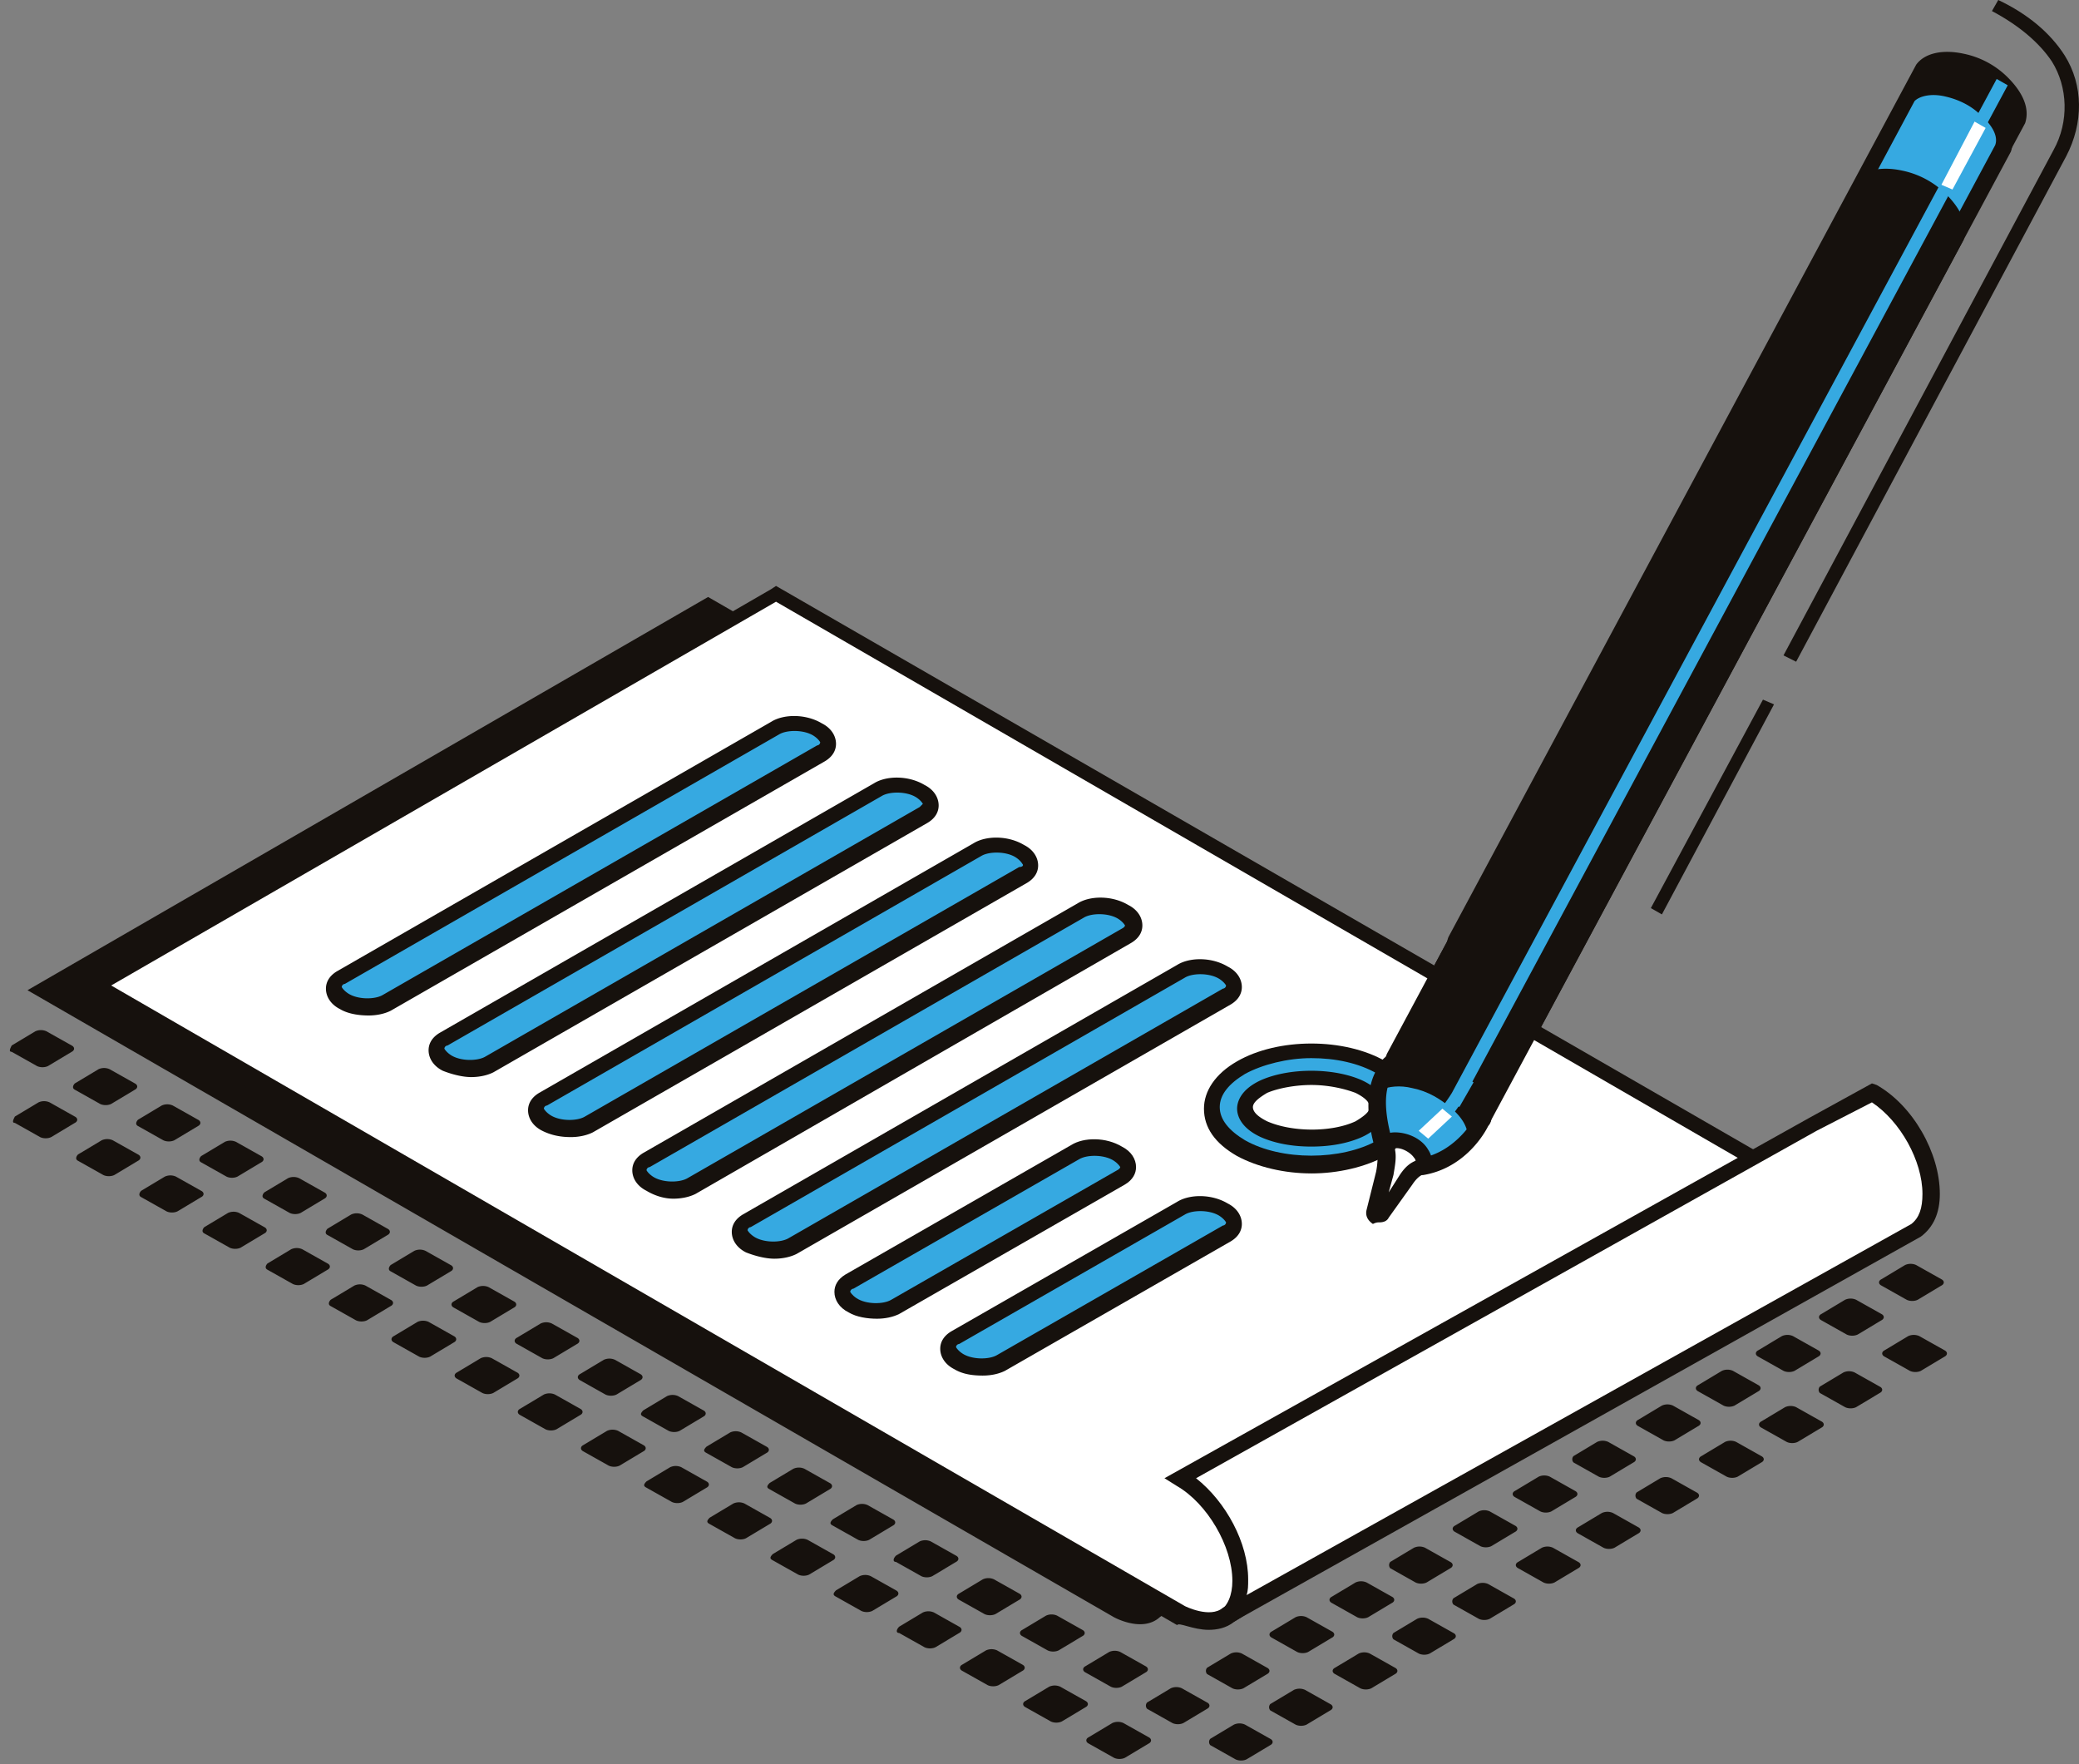 <svg xmlns="http://www.w3.org/2000/svg" width="165" height="140" fill="none"><rect width="100%" height="100%" fill="#808080" stroke="none"/><path fill="#16110D" d="m149.318 102.018 2.005 1.128c.25.125.626.125.877 0l1.88-1.128c.251-.126.251-.376 0-.501l-2.005-1.128a1.067 1.067 0 0 0-.878 0l-1.879 1.128c-.251.125-.251.375 0 .501ZM149.568 107.658l2.006 1.128c.25.125.626.125.877 0l1.88-1.128c.25-.126.25-.376 0-.502l-2.005-1.128a1.075 1.075 0 0 0-.878 0l-1.88 1.128c-.25.126-.25.376 0 .502ZM144.555 104.775l2.005 1.128c.251.125.627.125.878 0l1.88-1.128c.25-.125.25-.376 0-.501l-2.006-1.128a1.065 1.065 0 0 0-.877 0l-1.88 1.128c-.251.125-.251.376 0 .501ZM144.43 110.54l2.005 1.128c.25.126.627.126.877 0l1.88-1.128c.251-.125.251-.376 0-.501l-2.005-1.128a1.072 1.072 0 0 0-.877 0l-1.88 1.128a.38.38 0 0 0 0 .501ZM139.542 107.658l2.005 1.128c.251.125.627.125.878 0l1.879-1.128c.251-.126.251-.376 0-.502l-2.005-1.128a1.072 1.072 0 0 0-.877 0l-1.88 1.128c-.251.126-.251.376 0 .502ZM139.793 113.297l2.005 1.128c.251.126.627.126.877 0l1.88-1.128c.251-.125.251-.375 0-.501l-2.005-1.128a1.072 1.072 0 0 0-.877 0l-1.88 1.128c-.251.126-.251.376 0 .501ZM134.78 110.415l2.005 1.128c.25.125.626.125.877 0l1.88-1.128c.251-.125.251-.376 0-.501l-2.005-1.128a1.065 1.065 0 0 0-.877 0l-1.88 1.128c-.251.125-.251.376 0 .501ZM135.03 116.055l2.005 1.128c.251.125.627.125.878 0l1.879-1.128c.251-.126.251-.376 0-.502l-2.005-1.128a1.072 1.072 0 0 0-.877 0l-1.88 1.128c-.251.126-.251.376 0 .502ZM130.017 113.172l2.005 1.128c.251.125.627.125.877 0l1.88-1.128c.251-.125.251-.376 0-.501l-2.005-1.128a1.072 1.072 0 0 0-.877 0l-1.88 1.128c-.251.125-.251.376 0 .501ZM129.891 118.937l2.006 1.128c.25.125.626.125.877 0l1.88-1.128c.251-.125.251-.376 0-.501l-2.005-1.128a1.075 1.075 0 0 0-.878 0l-1.88 1.128a.382.382 0 0 0 0 .501ZM124.879 116.055l2.005 1.128c.25.125.627.125.877 0l1.88-1.128c.251-.126.251-.376 0-.502l-2.005-1.128a1.075 1.075 0 0 0-.878 0l-1.879 1.128a.38.38 0 0 0 0 .502ZM125.255 121.695l2.005 1.128c.251.125.626.125.877 0l1.88-1.128c.251-.126.251-.376 0-.502l-2.005-1.128a1.072 1.072 0 0 0-.877 0l-1.88 1.128c-.251.126-.251.376 0 .502ZM120.241 118.812l2.006 1.128c.25.125.626.125.877 0l1.88-1.128c.251-.125.251-.376 0-.501l-2.005-1.128a1.067 1.067 0 0 0-.878 0l-1.88 1.128c-.25.125-.25.376 0 .501ZM120.492 124.452l2.005 1.128c.251.125.627.125.877 0l1.88-1.128c.251-.126.251-.376 0-.502l-2.005-1.127a1.065 1.065 0 0 0-.877 0l-1.88 1.127c-.251.126-.251.376 0 .502ZM115.479 121.569l2.005 1.128c.251.125.627.125.877 0l1.88-1.128c.251-.125.251-.376 0-.501l-2.005-1.128a1.072 1.072 0 0 0-.877 0l-1.88 1.128c-.251.125-.251.376 0 .501ZM115.354 127.334l2.005 1.128c.25.126.626.126.877 0l1.88-1.128c.251-.125.251-.376 0-.501l-2.005-1.128a1.075 1.075 0 0 0-.878 0l-1.879 1.128a.38.38 0 0 0 0 .501ZM110.34 124.452l2.005 1.128c.251.125.627.125.878 0l1.88-1.128c.25-.126.25-.376 0-.502l-2.006-1.127a1.065 1.065 0 0 0-.877 0l-1.88 1.127a.383.383 0 0 0 0 .502ZM110.591 130.091l2.005 1.128c.251.126.627.126.877 0l1.88-1.128c.251-.125.251-.376 0-.501l-2.005-1.128a1.072 1.072 0 0 0-.877 0l-1.88 1.128a.38.38 0 0 0 0 .501ZM105.703 127.209l2.005 1.128c.251.125.627.125.878 0l1.88-1.128c.25-.125.25-.376 0-.501l-2.006-1.128a1.065 1.065 0 0 0-.877 0l-1.88 1.128c-.251.125-.251.376 0 .501ZM105.954 132.849l2.005 1.128c.251.125.627.125.878 0l1.88-1.128c.25-.126.25-.376 0-.502l-2.006-1.128a1.072 1.072 0 0 0-.877 0l-1.88 1.128c-.251.126-.251.376 0 .502ZM100.941 129.966l2.005 1.128c.251.126.627.126.877 0l1.88-1.128c.251-.125.251-.376 0-.501l-2.005-1.128a1.072 1.072 0 0 0-.877 0l-1.88 1.128c-.251.125-.251.376 0 .501ZM100.815 135.731l2.006 1.128c.25.126.626.126.877 0l1.88-1.128c.251-.125.251-.376 0-.501l-2.005-1.128a1.075 1.075 0 0 0-.878 0l-1.88 1.128a.382.382 0 0 0 0 .501ZM95.802 132.849l2.005 1.128c.251.125.627.125.878 0l1.88-1.128c.25-.126.25-.376 0-.502l-2.005-1.128a1.073 1.073 0 0 0-.878 0l-1.88 1.128a.382.382 0 0 0 0 .502ZM96.053 138.489l2.005 1.127c.25.126.627.126.877 0l1.88-1.127c.251-.126.251-.376 0-.502l-2.005-1.128a1.073 1.073 0 0 0-.877 0l-1.88 1.128a.382.382 0 0 0 0 .502ZM91.04 135.606l2.005 1.128c.25.125.626.125.877 0l1.88-1.128c.25-.125.25-.376 0-.501l-2.005-1.128a1.065 1.065 0 0 0-.878 0l-1.88 1.128a.38.38 0 0 0 0 .501ZM86.152 132.723l2.005 1.128c.25.126.627.126.877 0l1.88-1.128c.251-.125.251-.375 0-.501l-2.005-1.128a1.073 1.073 0 0 0-.877 0l-1.88 1.128c-.25.126-.25.376 0 .501ZM81.138 129.841l2.005 1.128c.251.125.627.125.878 0l1.88-1.128c.25-.125.25-.376 0-.501l-2.005-1.128a1.066 1.066 0 0 0-.878 0l-1.88 1.128c-.25.125-.25.376 0 .501ZM76.125 126.958l2.006 1.128c.25.126.626.126.877 0l1.88-1.128c.25-.125.25-.376 0-.501l-2.005-1.128a1.073 1.073 0 0 0-.878 0l-1.88 1.128c-.25.125-.25.376 0 .501ZM71.112 123.95l2.005 1.128c.25.126.627.126.878 0l1.88-1.128c.25-.125.25-.376 0-.501l-2.006-1.128a1.073 1.073 0 0 0-.877 0l-1.88 1.128c-.25.251-.25.501 0 .501ZM66.099 121.068l2.005 1.128c.25.125.627.125.878 0l1.88-1.128c.25-.125.25-.376 0-.501l-2.006-1.128a1.066 1.066 0 0 0-.877 0l-1.88 1.128c-.25.25-.25.376 0 .501ZM61.086 118.185l2.005 1.128c.25.126.627.126.877 0l1.88-1.128c.251-.125.251-.376 0-.501l-2.005-1.128a1.073 1.073 0 0 0-.877 0l-1.88 1.128c-.25.251-.25.376 0 .501ZM56.073 115.303l2.005 1.128c.25.125.627.125.877 0l1.88-1.128c.25-.126.25-.376 0-.502l-2.005-1.128a1.073 1.073 0 0 0-.877 0l-1.88 1.128c-.251.251-.251.376 0 .502ZM51.06 112.42l2.005 1.128c.25.125.627.125.877 0l1.88-1.128c.25-.125.25-.376 0-.501l-2.005-1.128a1.073 1.073 0 0 0-.877 0l-1.88 1.128c-.251.25-.251.376 0 .501ZM46.046 109.538l2.005 1.128c.251.125.627.125.878 0l1.88-1.128c.25-.126.25-.376 0-.502l-2.005-1.128a1.073 1.073 0 0 0-.878 0l-1.88 1.128c-.25.126-.25.376 0 .502ZM41.033 106.655l2.005 1.128c.251.125.627.125.878 0l1.88-1.128c.25-.125.25-.376 0-.501l-2.006-1.128a1.066 1.066 0 0 0-.877 0l-1.88 1.128c-.25.125-.25.376 0 .501ZM36.02 103.772l2.005 1.128c.251.126.627.126.878 0l1.88-1.128c.25-.125.25-.376 0-.501l-2.005-1.128a1.073 1.073 0 0 0-.878 0l-1.88 1.128c-.25.125-.25.376 0 .501ZM86.403 138.363l2.005 1.128c.25.126.626.126.877 0l1.88-1.128c.25-.125.25-.376 0-.501l-2.005-1.128a1.073 1.073 0 0 0-.877 0l-1.88 1.128c-.251.125-.251.376 0 .501ZM81.39 135.481l2.005 1.128c.25.125.626.125.877 0l1.88-1.128c.25-.126.25-.376 0-.502l-2.005-1.128a1.073 1.073 0 0 0-.878 0l-1.88 1.128c-.25.126-.25.376 0 .502ZM76.376 132.598l2.005 1.128c.251.125.627.125.878 0l1.88-1.128c.25-.125.25-.376 0-.501l-2.006-1.128a1.073 1.073 0 0 0-.877 0l-1.88 1.128c-.25.125-.25.376 0 .501ZM71.363 129.59l2.006 1.128c.25.125.626.125.877 0l1.88-1.128c.25-.125.25-.376 0-.501l-2.005-1.128a1.073 1.073 0 0 0-.878 0l-1.88 1.128c-.25.251-.25.501 0 .501ZM66.35 126.708l2.005 1.128c.25.125.627.125.877 0l1.88-1.128c.251-.126.251-.376 0-.502l-2.005-1.128a1.073 1.073 0 0 0-.877 0l-1.88 1.128c-.25.251-.25.376 0 .502ZM61.337 123.825l2.005 1.128c.25.125.627.125.877 0l1.88-1.128c.25-.125.25-.376 0-.501l-2.005-1.128a1.073 1.073 0 0 0-.877 0l-1.88 1.128c-.251.25-.251.376 0 .501ZM56.324 120.943l2.005 1.127c.25.126.627.126.877 0l1.88-1.127c.25-.126.25-.376 0-.502l-2.005-1.128a1.073 1.073 0 0 0-.877 0l-1.88 1.128c-.25.251-.25.376 0 .502ZM51.31 118.06l2.006 1.128c.25.125.626.125.877 0l1.88-1.128c.25-.125.25-.376 0-.501l-2.005-1.128a1.065 1.065 0 0 0-.877 0l-1.88 1.128c-.251.25-.251.376 0 .501ZM46.297 115.177l2.006 1.128c.25.126.626.126.877 0l1.88-1.128c.25-.125.25-.376 0-.501l-2.005-1.128a1.073 1.073 0 0 0-.878 0l-1.88 1.128c-.25.125-.25.376 0 .501ZM41.284 112.295l2.005 1.128c.251.125.627.125.878 0l1.88-1.128c.25-.126.25-.376 0-.502l-2.006-1.128a1.073 1.073 0 0 0-.877 0l-1.88 1.128c-.25.126-.25.376 0 .502ZM36.271 109.412l2.005 1.128c.25.126.627.126.877 0l1.88-1.128c.251-.125.251-.376 0-.501l-2.005-1.128a1.073 1.073 0 0 0-.877 0l-1.88 1.128c-.25.125-.25.376 0 .501ZM31.258 106.53l2.005 1.128c.25.125.627.125.877 0l1.88-1.128c.25-.126.25-.376 0-.502l-2.005-1.128a1.073 1.073 0 0 0-.877 0l-1.88 1.128c-.25.126-.25.376 0 .502ZM25.994 98.007l2.005 1.128c.25.126.627.126.877 0l1.88-1.128c.25-.125.25-.376 0-.501l-2.005-1.128a1.071 1.071 0 0 0-.878 0l-1.88 1.128c-.125.125-.25.376 0 .501ZM31.007 100.89l2.005 1.128c.25.125.627.125.877 0l1.88-1.128c.25-.125.25-.376 0-.501l-2.005-1.128a1.07 1.07 0 0 0-.877 0l-1.88 1.128c-.126.125-.25.376 0 .501ZM20.98 95.125l2.006 1.128c.25.125.627.125.877 0l1.88-1.128c.25-.126.25-.376 0-.501l-2.005-1.128a1.071 1.071 0 0 0-.878 0l-1.88 1.128c-.125.125-.25.375 0 .5ZM15.967 92.242l2.006 1.128c.25.126.626.126.877 0l1.88-1.128c.25-.125.25-.376 0-.501l-2.005-1.128a1.07 1.07 0 0 0-.878 0l-1.88 1.128c-.125.125-.25.376 0 .501ZM10.954 89.36l2.005 1.128c.251.125.627.125.878 0l1.88-1.128c.25-.126.25-.376 0-.502l-2.005-1.128a1.071 1.071 0 0 0-.878 0l-1.88 1.128c-.125.126-.25.376 0 .502ZM5.94 86.477l2.006 1.128c.25.125.627.125.877 0l1.88-1.128c.251-.125.251-.376 0-.501l-2.005-1.128a1.07 1.07 0 0 0-.877 0l-1.88 1.128c-.126.125-.25.376 0 .501ZM.928 83.47l2.005 1.127c.251.126.627.126.878 0l1.88-1.128c.25-.125.25-.376 0-.501L3.685 81.84a1.071 1.071 0 0 0-.877 0l-1.88 1.128c-.125.25-.25.501 0 .501ZM21.232 100.764l2.005 1.128c.25.126.627.126.877 0l1.88-1.128c.25-.125.25-.375 0-.501l-2.005-1.128a1.07 1.07 0 0 0-.877 0l-1.88 1.128c-.126.126-.25.376 0 .501ZM26.245 103.647l2.005 1.128c.25.125.627.125.877 0l1.88-1.128c.251-.125.251-.376 0-.501l-2.005-1.128a1.065 1.065 0 0 0-.877 0l-1.88 1.128c-.125.125-.25.376 0 .501ZM16.218 97.882l2.006 1.128c.25.125.626.125.877 0l1.88-1.128c.25-.125.25-.376 0-.501l-2.006-1.128a1.07 1.07 0 0 0-.877 0l-1.88 1.128c-.125.125-.25.376 0 .501ZM11.205 95l2.005 1.127c.251.126.627.126.878 0L15.968 95c.25-.125.25-.376 0-.501l-2.006-1.128a1.07 1.07 0 0 0-.877 0l-1.88 1.128c-.125.125-.25.376 0 .501ZM6.192 92.117l2.005 1.128c.251.125.627.125.878 0l1.88-1.128c.25-.125.25-.376 0-.502l-2.006-1.127a1.07 1.07 0 0 0-.877 0l-1.88 1.127c-.125.126-.25.377 0 .502ZM1.179 89.109l2.005 1.128c.25.125.627.125.877 0l1.88-1.128c.251-.125.251-.376 0-.501L3.936 87.48a1.07 1.07 0 0 0-.877 0l-1.88 1.128c-.125.25-.25.501 0 .501ZM56.199 47.374l86.226 49.756-30.58 17.671c-2.507 2.382-19.175 13.034-19.802 13.536-1.379 1.253-3.635 0-3.635 0L2.182 78.581l54.017-31.207Z"/><path fill="#fff" d="m61.587 46.998 86.227 49.756-30.581 17.671c-2.506 2.382-19.175 13.035-19.802 13.536-1.378 1.253-3.634 0-3.634 0L7.57 78.205l54.016-31.207Z"/><path fill="#16110D" d="M95.928 129.339c.626 0 1.378-.125 2.005-.626.25-.126 1.88-1.253 3.885-2.632 5.264-3.384 13.912-9.149 15.917-10.904l31.458-18.173-87.605-50.507-.376.25-55.02 31.834 87.23 50.382c.124-.25 1.252.376 2.506.376Zm50.633-32.46-29.703 17.17c-1.755 1.63-10.528 7.395-15.792 10.904-2.757 1.88-3.76 2.506-4.01 2.632-1.003.877-3.008-.125-3.008-.125L8.824 78.205 61.588 47.75l84.973 49.13Z"/><path fill="#fff" d="m143.928 89.234-50.131 28.074c2.632 1.504 4.637 5.138 4.637 8.021 0 1.504-.501 2.506-1.379 3.008l55.02-30.831c.752-.502 1.128-1.504 1.128-2.883 0-3.008-2.131-6.642-4.637-8.02l-4.638 2.631Z"/><path fill="#16110D" d="m97.431 128.963 55.02-30.83c1.003-.752 1.504-1.88 1.504-3.384 0-3.259-2.131-7.019-5.013-8.648l-.376-.125-5.013 2.757-51.135 28.575 1.003.627c2.381 1.378 4.386 4.762 4.386 7.519 0 1.128-.376 2.006-1.002 2.382l.626 1.127Zm51.135-41.483c2.256 1.504 4.01 4.637 4.01 7.269 0 1.128-.25 1.88-.877 2.381l-52.764 29.452c.126-.376.126-.752.126-1.253 0-2.883-1.755-6.141-4.136-8.021l49.254-27.573 4.387-2.255Z"/><path fill="#36A9E1" d="M81.264 69.432 46.798 89.234c-.877.502-2.38.502-3.383-.125-1.003-.627-1.128-1.504-.251-2.005l34.465-19.802c.878-.502 2.382-.502 3.384.125 1.003.627 1.128 1.504.25 2.005Z"/><path fill="#16110D" d="M45.294 90.237c.627 0 1.254-.125 1.755-.376l34.466-19.802c.626-.376.877-.877.877-1.379 0-.626-.376-1.253-1.128-1.629-1.253-.752-3.008-.752-4.01-.125L42.787 86.728c-.627.376-.877.877-.877 1.378 0 .627.375 1.254 1.127 1.63.753.376 1.505.5 2.257.5Zm35.594-21.431L46.422 88.607c-.626.376-2.005.376-2.757-.126-.376-.25-.501-.501-.501-.501a.27.27 0 0 1 .25-.25L77.88 67.927c.627-.376 2.005-.376 2.757.126.376.25.502.5.502.5.125.126 0 .251-.251.251Z"/><path fill="#36A9E1" d="M89.41 74.195 54.946 93.997c-.877.501-2.381.5-3.384-.126-1.002-.626-1.128-1.504-.25-2.005l34.465-19.802c.877-.501 2.381-.501 3.384.126 1.003.626 1.128 1.503.25 2.005Z"/><path fill="#16110D" d="M53.44 95.124c.628 0 1.254-.125 1.756-.375l34.59-19.928c.627-.376.878-.877.878-1.378 0-.627-.376-1.254-1.128-1.63-1.254-.752-3.008-.752-4.01-.125L51.06 91.49c-.627.376-.878.877-.878 1.379 0 .626.376 1.253 1.128 1.629.627.376 1.379.626 2.13.626Zm35.594-21.43L54.57 93.494c-.627.376-2.005.376-2.757-.125-.376-.25-.502-.501-.502-.501a.27.27 0 0 1 .251-.251l34.465-19.802c.627-.376 2.006-.376 2.758.125.376.251.501.502.501.502s0 .125-.25.25Z"/><path fill="#36A9E1" d="M97.432 79.083 62.966 98.885c-.877.5-2.381.5-3.384-.126-1.002-.627-1.128-1.504-.25-2.005l34.465-19.802c.877-.501 2.381-.501 3.384.125 1.003.627 1.128 1.504.25 2.006Z"/><path fill="#16110D" d="M61.462 99.887c.627 0 1.253-.125 1.755-.376l34.465-19.802c.627-.376.877-.877.877-1.379 0-.626-.376-1.253-1.128-1.629-1.253-.752-3.007-.752-4.01-.125L58.955 96.378c-.626.376-.877.877-.877 1.379 0 .626.376 1.253 1.128 1.629.627.25 1.504.501 2.256.501Zm35.593-21.431L62.59 98.258c-.627.376-2.005.376-2.757-.126-.376-.25-.502-.5-.502-.5a.27.27 0 0 1 .251-.252l34.465-19.802c.627-.376 2.006-.375 2.758.126.376.25.501.501.501.501a.27.27 0 0 1-.25.25Z"/><path fill="#36A9E1" d="M65.097 59.782 30.63 79.584c-.877.501-2.381.501-3.384-.126-1.003-.626-1.128-1.504-.25-2.005l34.465-19.802c.877-.501 2.381-.501 3.384.126 1.128.626 1.128 1.504.25 2.005Z"/><path fill="#16110D" d="M29.252 80.586c.627 0 1.254-.125 1.755-.376L65.472 60.41c.627-.377.878-.878.878-1.38 0-.626-.376-1.253-1.128-1.629-1.253-.751-3.008-.751-4.01-.125L26.745 77.077c-.627.376-.877.877-.877 1.379 0 .626.375 1.253 1.128 1.629.626.376 1.503.501 2.255.501Zm35.594-21.43L30.38 78.956c-.626.376-2.005.376-2.757-.125-.376-.25-.501-.501-.501-.501a.27.27 0 0 1 .25-.251l34.466-19.802c.627-.376 2.005-.376 2.757.125.376.25.502.502.502.502a.27.27 0 0 1-.251.25Z"/><path fill="#36A9E1" d="M73.243 64.544 38.778 84.346c-.878.502-2.382.502-3.384-.125-1.003-.627-1.128-1.504-.251-2.005l34.465-19.802c.878-.502 2.382-.502 3.384.125 1.003.627 1.128 1.504.25 2.005Z"/><path fill="#16110D" d="M37.399 85.474c.627 0 1.253-.125 1.755-.376l34.465-19.802c.627-.376.877-.877.877-1.378 0-.627-.376-1.254-1.128-1.63-1.253-.752-3.008-.752-4.01-.125L34.892 81.965c-.626.376-.877.877-.877 1.379 0 .626.376 1.253 1.128 1.629.627.25 1.504.501 2.256.501Zm35.593-21.431L38.527 83.845c-.627.376-2.005.376-2.757-.125-.376-.251-.502-.502-.502-.502a.27.27 0 0 1 .25-.25l34.466-19.802c.627-.376 2.006-.376 2.758.125.376.25.501.501.501.501l-.25.251Z"/><path fill="#36A9E1" d="m89.034 93.37-17.922 10.277c-.877.501-2.38.501-3.383-.125-1.003-.627-1.129-1.504-.251-2.006L85.4 91.239c.877-.501 2.381-.501 3.384.126 1.002.626 1.128 1.504.25 2.005Z"/><path fill="#16110D" d="M69.608 104.65c.627 0 1.254-.126 1.755-.376l17.922-10.277c.627-.376.877-.878.877-1.38 0-.626-.376-1.252-1.128-1.628-1.253-.752-3.008-.752-4.01-.126L67.102 101.14c-.627.376-.878.878-.878 1.379 0 .627.376 1.253 1.128 1.629.627.376 1.504.502 2.256.502Zm19.05-11.781-17.922 10.277c-.626.376-2.005.376-2.757-.126-.376-.25-.501-.501-.501-.501 0-.125.125-.251.25-.251L85.65 91.991c.627-.376 2.006-.376 2.758.126.376.25.501.5.501.5s0 .126-.25.252Z"/><path fill="#36A9E1" d="M97.432 97.882 79.51 108.159c-.878.501-2.382.501-3.384-.125-1.003-.627-1.128-1.504-.25-2.006l17.921-10.277c.877-.501 2.381-.5 3.384.126 1.003.626 1.128 1.504.25 2.005Z"/><path fill="#16110D" d="M78.005 109.162c.627 0 1.254-.126 1.755-.377l17.922-10.276c.627-.376.877-.878.877-1.379 0-.627-.376-1.253-1.128-1.63-1.253-.751-3.007-.751-4.01-.125l-17.922 10.277c-.627.376-.877.878-.877 1.379 0 .626.376 1.253 1.127 1.629.627.376 1.379.502 2.256.502Zm19.05-11.907-17.922 10.277c-.626.376-2.005.376-2.757-.125-.376-.251-.501-.501-.501-.501a.27.27 0 0 1 .25-.251l17.922-10.277c.627-.376 2.006-.376 2.758.125.376.251.501.501.501.501a.27.27 0 0 1-.25.251Z"/><path fill="#36A9E1" d="M109.589 84.722c3.133 1.755 3.133 4.637 0 6.392-3.134 1.755-8.022 1.755-11.155 0-3.133-1.755-3.133-4.637 0-6.392 3.133-1.754 8.147-1.754 11.155 0Z"/><path fill="#16110D" d="M104.074 93.12c2.131 0 4.261-.502 5.89-1.38 1.755-1.002 2.632-2.38 2.632-3.76 0-1.503-.877-2.756-2.632-3.759-3.258-1.88-8.522-1.88-11.78 0-1.755 1.003-2.632 2.381-2.632 3.76 0 1.504.877 2.757 2.631 3.76 1.63.877 3.76 1.378 5.891 1.378Zm0-9.15c1.88 0 3.76.376 5.264 1.254 1.253.752 2.005 1.629 2.005 2.632 0 1.002-.752 1.88-2.005 2.631-2.883 1.63-7.645 1.63-10.528 0-1.253-.751-2.005-1.629-2.005-2.631 0-1.003.752-1.88 2.005-2.632 1.379-.752 3.384-1.254 5.264-1.254Z"/><path fill="#fff" d="M107.833 86.226c-2.13-1.002-5.389-1.002-7.519 0-2.13 1.003-2.13 2.507 0 3.384 2.13 1.003 5.389 1.003 7.519 0 2.006-.877 2.006-2.507 0-3.384Z"/><path fill="#16110D" d="M104.074 90.989c1.504 0 2.882-.25 4.01-.752 1.63-.752 1.88-1.755 1.88-2.256 0-.501-.25-1.504-1.88-2.256-2.256-1.003-5.765-1.003-8.021 0-1.629.752-1.88 1.755-1.88 2.256 0 .501.251 1.504 1.88 2.256 1.128.501 2.507.752 4.011.752Zm0-4.888c1.253 0 2.506.25 3.509.627.752.376 1.128.752 1.128 1.128 0 .376-.501.752-1.128 1.128-1.88.877-5.013.877-7.018 0-.752-.376-1.128-.752-1.128-1.128 0-.376.501-.752 1.128-1.128.877-.376 2.256-.627 3.509-.627ZM121.996 79.458l-6.267-4.135c-.25-.126-.25-.502-.125-.752l36.972-69.057c.501-.626 1.504-1.002 3.133-.626a6.388 6.388 0 0 1 3.259 1.754c1.128 1.128 1.504 2.13 1.253 3.008l-37.348 69.683c-.25.25-.626.376-.877.125Z"/><path fill="#16110D" d="M122.247 80.21h.25c.376-.125.627-.25.752-.626l37.474-69.808c.376-1.128-.126-2.382-1.379-3.635a6.903 6.903 0 0 0-3.509-1.88c-1.755-.376-3.133 0-3.76.877L114.978 74.32c-.251.501-.126 1.253.376 1.504l6.266 4.136c.251.25.376.25.627.25Zm37.348-70.936-37.348 69.558-6.016-4.01 36.972-69.057c.376-.376 1.253-.627 2.381-.376 1.128.25 2.131.752 2.883 1.504.877 1.003 1.253 1.755 1.128 2.381Z"/><path fill="#36A9E1" d="m120.869 81.714-6.267-4.136c-.251-.125-.251-.5-.125-.752L151.449 7.77c.501-.626 1.504-1.002 3.133-.626a6.396 6.396 0 0 1 3.259 1.754c1.128 1.128 1.504 2.13 1.253 3.008L121.746 81.59c-.251.25-.627.25-.877.125Z"/><path fill="#16110D" d="M121.119 82.466h.25c.376-.125.627-.25.753-.626l37.473-69.809c.376-1.127-.125-2.38-1.379-3.634a6.903 6.903 0 0 0-3.509-1.88c-1.755-.376-3.133 0-3.76.877L113.85 76.576c-.251.501-.126 1.253.376 1.504l6.266 4.136a.96.96 0 0 0 .627.25Zm37.223-70.936-37.348 69.558-6.016-4.01L151.95 8.02c.376-.376 1.253-.627 2.381-.376 1.128.25 2.131.752 2.883 1.504 1.002.877 1.378 1.755 1.128 2.381Z"/><path fill="#16110D" d="m117.109 88.733-6.267-4.136c-.25-.125-.251-.501-.125-.752l36.972-69.056c.501-.627 1.504-1.003 3.133-.627a6.397 6.397 0 0 1 3.259 1.755c1.128 1.128 1.504 2.13 1.253 3.008l-37.348 69.683c-.251.25-.627.376-.877.125Z"/><path fill="#16110D" d="M117.359 89.485h.251c.376-.126.627-.25.752-.627l37.473-69.808c.376-1.128-.125-2.381-1.378-3.635a6.906 6.906 0 0 0-3.51-1.88c-1.754-.376-3.133 0-3.759.878L110.09 83.594c-.251.502-.125 1.254.376 1.504l6.267 4.136c.125.126.376.25.626.25Zm37.223-70.936-37.348 69.557-6.016-4.01L148.19 15.04c.376-.376 1.253-.627 2.381-.377 1.128.251 2.131.752 2.883 1.504 1.003 1.003 1.379 1.755 1.128 2.382Z"/><path fill="#36A9E1" d="m109.839 85.098.125-.25c.376-.878 1.504-1.38 3.384-1.003 1.128.25 2.256.877 3.134 1.63 1.253 1.127 1.504 2.255 1.253 3.007 0 .126-.126.376-.251.502-.501.877-2.005 3.007-4.762 3.509l-2.758-1.254c.126.126-1.378-3.885-.125-6.14Z"/><path fill="#16110D" d="M112.722 93.245h.251c3.008-.502 4.637-2.883 5.138-3.886a.96.96 0 0 0 .251-.626c.376-1.128-.126-2.507-1.504-3.635-1.003-.877-2.131-1.504-3.384-1.754-2.381-.501-3.76.376-4.136 1.378l-.125.251c-1.379 2.507 0 6.517.125 6.768l.125.25 3.259 1.254Zm-.501-8.899c.376 0 .752 0 1.128.126 1.002.25 2.005.752 2.757 1.504.877.877 1.378 1.754 1.128 2.381 0 .125-.125.125-.125.25-.502.878-1.88 2.758-4.136 3.26l-2.382-1.004c-.25-.877-1.128-3.76-.125-5.389l.125-.25c.251-.627.878-.878 1.63-.878Z"/><path fill="#16110D" d="M115.228 87.98c-.877-.751-1.879-1.378-3.133-1.629-1.002-.25-1.88-.125-2.506.126.125-.501.25-1.003.501-1.379l.125-.25c.376-.878 1.504-1.38 3.384-1.003 1.128.25 2.256.877 3.133 1.63 1.254 1.127 1.504 2.255 1.254 3.007 0 .126-.126.376-.251.502-.251.376-.627 1.002-1.253 1.629.125-.878-.251-1.755-1.254-2.632Z"/><path fill="#fff" d="m109.213 96.002.751-3.008c.126-.627.251-1.253.126-1.755 0-.376.251-.752.752-.752.752 0 1.629.502 2.005 1.129.251.5.251.877-.251 1.127-.376.126-.752.502-1.002.878l-1.88 2.632c-.125.376-.627.125-.501-.251Z"/><path fill="#16110D" d="M109.463 97.004c.376 0 .627-.125.752-.375l1.88-2.632c.251-.376.501-.627.752-.752a1.13 1.13 0 0 0 .752-.752c.125-.376 0-.878-.251-1.254-.501-.877-1.629-1.378-2.632-1.378-.626 0-1.002.25-1.127.501a.973.973 0 0 0-.251 1.003c0 .501 0 1.002-.125 1.629l-.752 3.008c-.126.501.125.877.501 1.128.251-.125.376-.126.501-.126Zm1.379-5.89c.501 0 1.128.376 1.378.752.126.125.126.25.126.25-.627.251-1.003.753-1.254 1.129l-.877 1.378.376-1.378c.125-.752.251-1.379.125-2.006 0 0 .001-.125.126-.125Z"/><path fill="#36A9E1" d="M113.474 90.487c1.379-1.253 2.632-3.133 2.632-3.258l43.238-80.461-.877-.502-43.238 80.462c-.376.626-1.379 2.005-2.382 2.882-.376.376.251 1.254.627.877Z"/><path fill="#fff" d="m154.958 15.04 2.632-4.888-.878-.502-2.632 5.013.878.377ZM113.348 90.362l1.88-1.754-.752-.627-1.88 1.755.752.626Z"/><path fill="#36A9E1" d="m116.081 85.39.869.5-1.124 1.955-.869-.5 1.124-1.955Z"/><path fill="#16110D" d="m142.55 52.513 21.431-40.106c1.379-2.631 1.379-5.64-.125-8.02-1.128-1.755-2.883-3.259-5.264-4.387l-.501.877c2.13 1.128 3.76 2.507 4.762 4.01 1.254 2.006 1.379 4.763.126 7.02L141.547 52.01l1.003.502ZM131.897 72.565l8.898-16.668-.877-.376-8.898 16.543.877.501Z"/></svg>